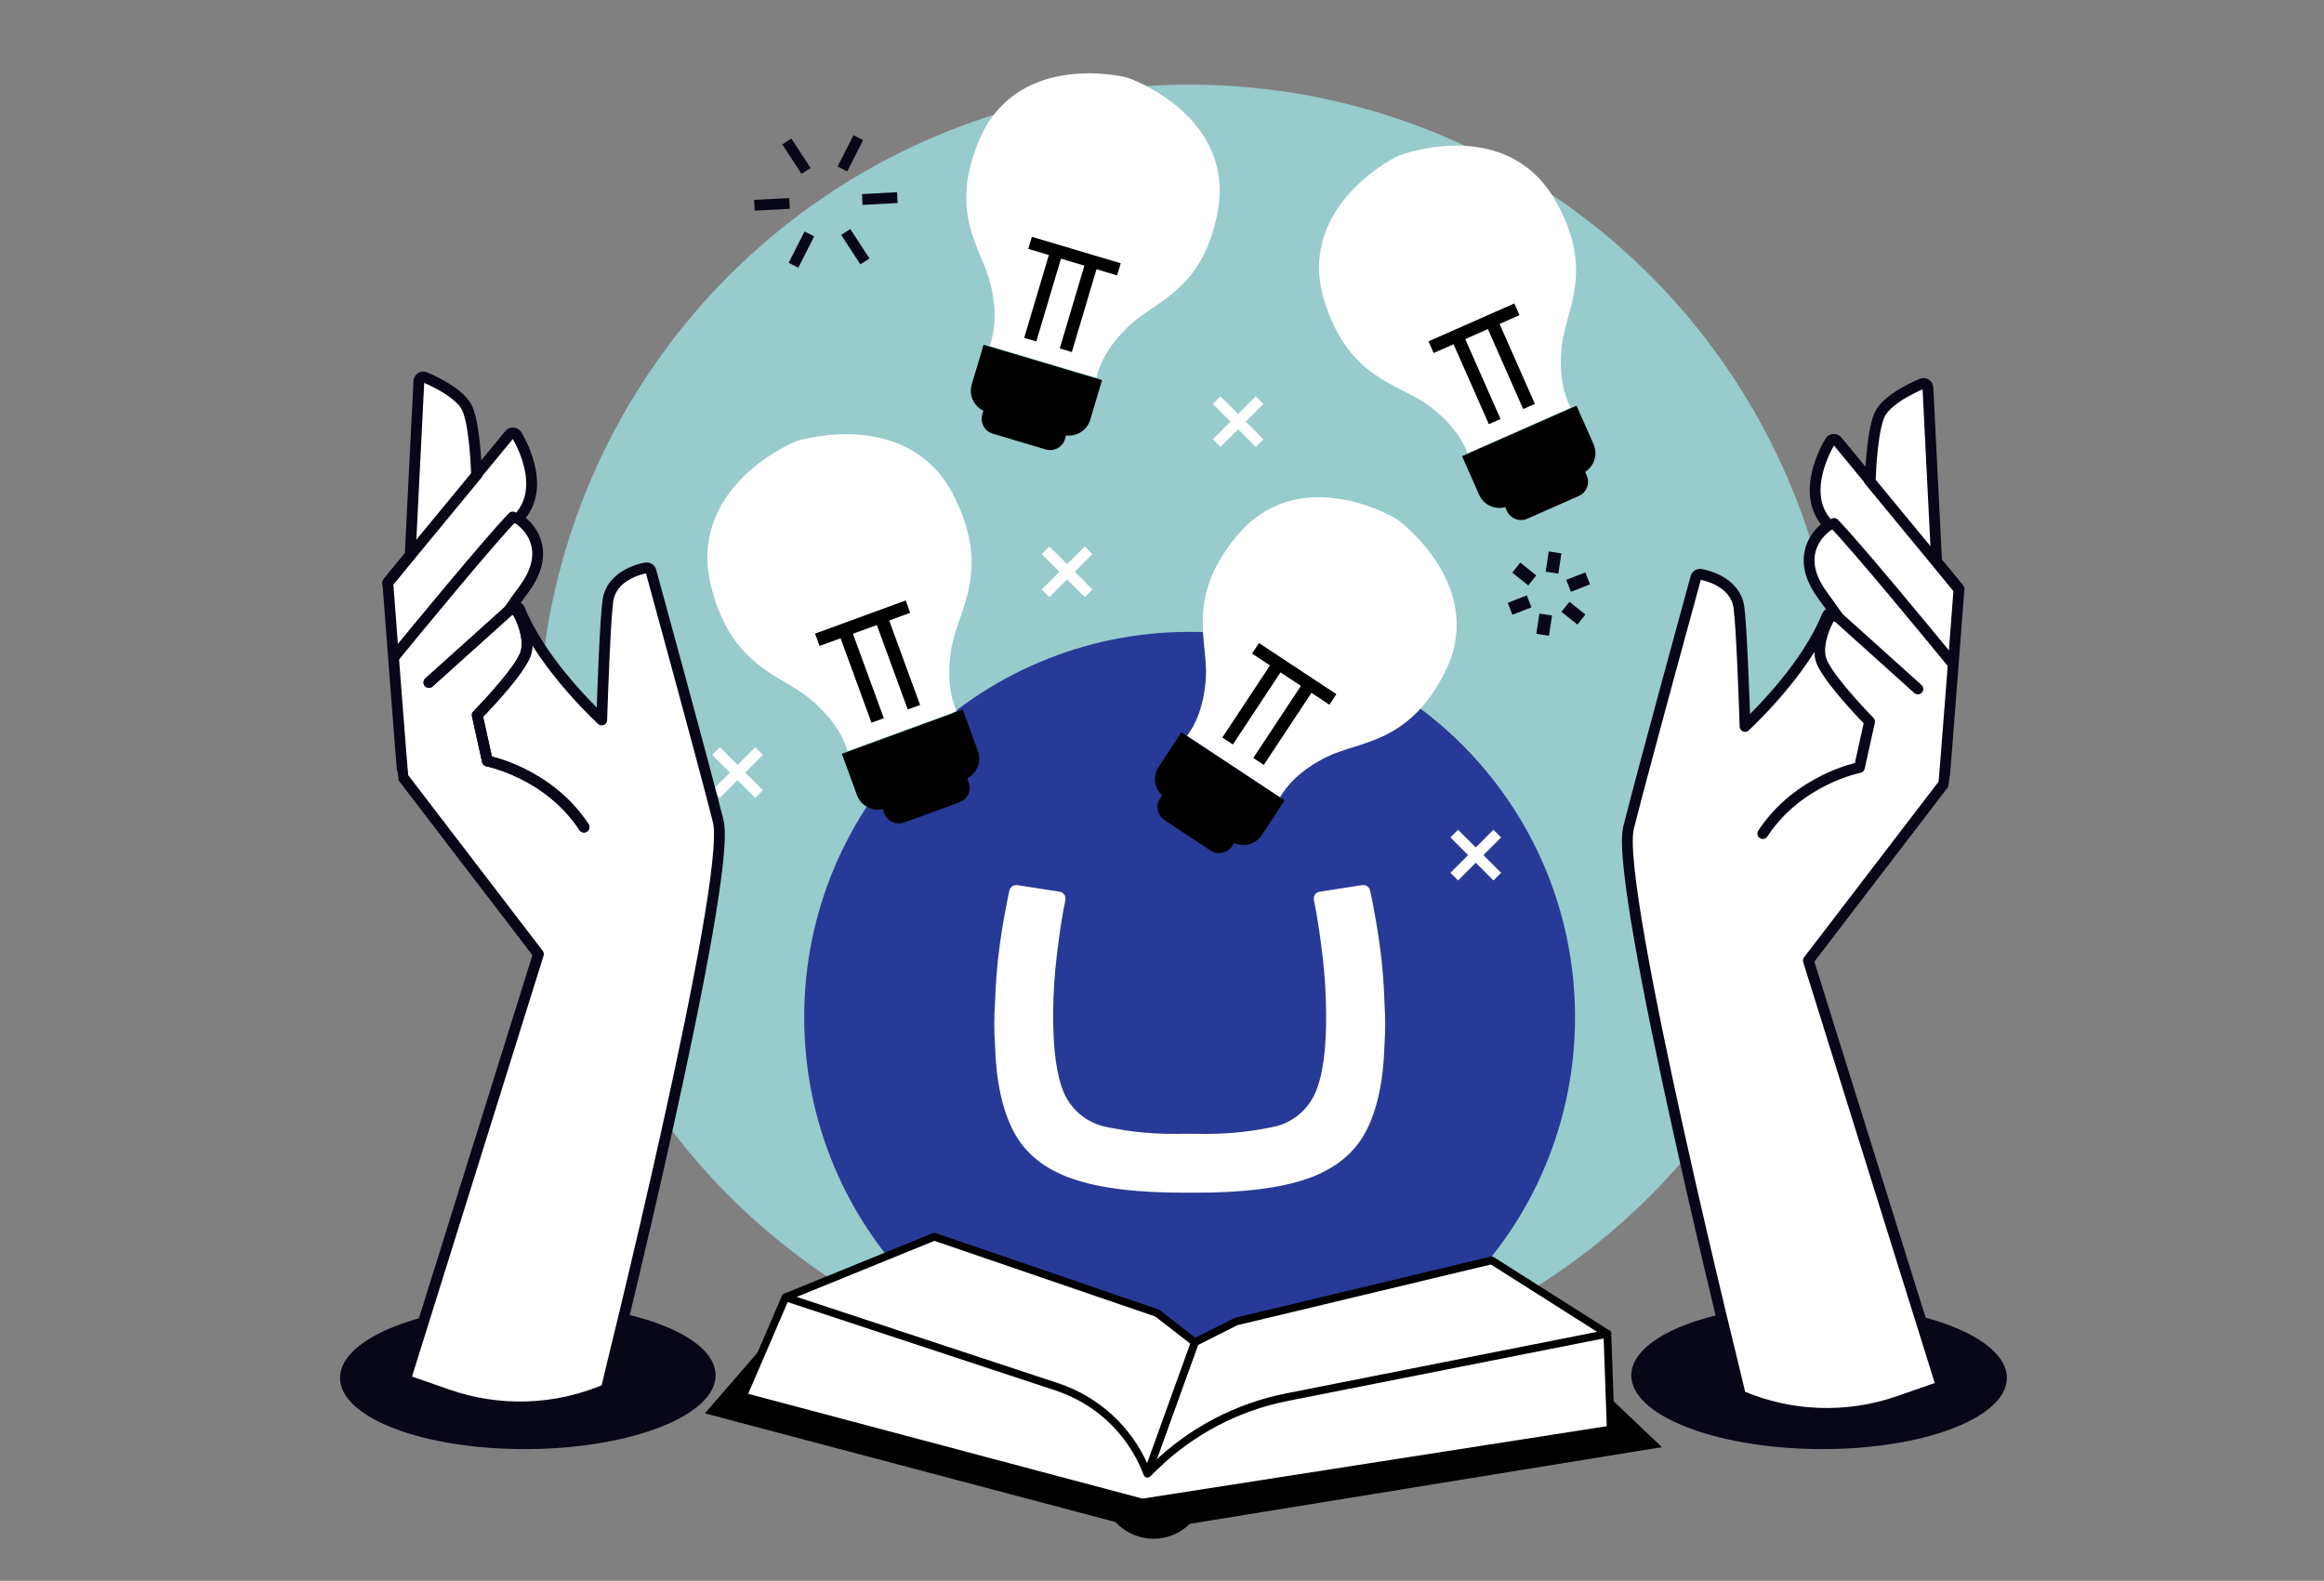 <?xml version="1.0" encoding="UTF-8"?>
<svg id="Layer_1" xmlns="http://www.w3.org/2000/svg" version="1.1" viewBox="0 0 429.898 292.464">
  <rect x="0" y="0" width="429.898" height="292.464" fill="#808080" stroke="none"/>
  <!-- Generator: Adobe Illustrator 29.4.0, SVG Export Plug-In . SVG Version: 2.1.0 Build 152)  -->
  <defs>
    <style>
      .st0 {
        stroke-width: 2.335px;
      }

      .st0, .st1, .st2, .st3, .st4, .st5, .st6, .st7 {
        fill: none;
      }

      .st0, .st6, .st7 {
        stroke: #000;
      }

      .st1 {
        stroke-width: 2.37px;
      }

      .st1, .st8, .st2, .st3 {
        stroke: #080717;
      }

      .st1, .st2, .st4 {
        stroke-miterlimit: 10;
      }

      .st9, .st8 {
        fill: #fff;
      }

      .st8, .st2, .st3, .st4, .st5 {
        stroke-width: 2px;
      }

      .st8, .st3 {
        stroke-linecap: round;
        stroke-linejoin: round;
      }

      .st10 {
        fill: #283a97;
      }

      .st11 {
        fill: #080717;
      }

      .st12 {
        fill: #98cbcb;
      }

      .st4 {
        stroke-dasharray: 1.965 1.965;
      }

      .st4, .st5 {
        stroke: #fff;
      }

      .st6 {
        stroke-width: 2.43px;
      }

      .st7 {
        stroke-width: 2.362px;
      }
    </style>
  </defs>
  <circle class="st12" cx="220.057" cy="136.112" r="120.445"/>
  <g>
    <line class="st5" x1="140.415" y1="138.958" x2="132.458" y2="146.916"/>
    <line class="st5" x1="140.417" y1="146.916" x2="132.458" y2="138.958"/>
  </g>
  <g>
    <circle class="st9" cx="220.081" cy="186.644" r="47.501"/>
    <path class="st10" d="M220.057,116.903c-39.375,0-71.295,31.92-71.295,71.295s31.92,71.295,71.295,71.295,71.295-31.92,71.295-71.295-31.92-71.295-71.295-71.295ZM256.109,193.247c-.188,6.728-1.345,12.106-3.469,16.133-2.135,4.022-5.733,6.917-10.794,8.685-5.061,1.768-12.126,2.633-21.195,2.596h-1.14c-9.058.037-16.123-.828-21.195-2.596-5.072-1.763-8.67-4.658-10.794-8.685-2.125-4.027-3.28-9.405-3.467-16.133-.174-2.536-.174-5.081,0-7.617.106-3.641.404-7.273.893-10.882.467-3.323.886-5.601,1.34-7.938.237-1.211.315-1.592.452-2.097.136-.561.636-.958,1.214-.964h.172l7.935,1.236c.597.11,1.03.63,1.032,1.236.005.064.005.128,0,.192l-.421,2.178c-.4,2.19-.801,4.975-1.201,8.354-.412,3.47-.631,6.96-.656,10.454-.045,6.686.627,11.633,2.019,14.841,1.426,3.216,4.32,5.542,7.766,6.245,4.671.986,9.443,1.414,14.216,1.274l2.541.008c4.769.137,9.538-.293,14.205-1.282,3.434-.716,6.312-3.047,7.726-6.257,1.413-3.211,2.086-8.154,2.019-14.829-.025-3.494-.24-6.983-.646-10.454-.409-3.373-.813-6.157-1.214-8.354l-.419-2.178c-.005-.064-.005-.128,0-.192-.003-.612.438-1.136,1.042-1.236l7.935-1.236h.204c.579,0,1.082.4,1.214.964.136.51.202.886.454,2.097.452,2.387.873,4.658,1.337,7.938.49,3.609.789,7.242.896,10.882.172,2.536.172,5.081,0,7.617Z"/>
  </g>
  <ellipse class="st11" cx="336.499" cy="254.691" rx="13.407" ry="34.739" transform="translate(79.182 589.186) rotate(-89.552)"/>
  <g>
    <path class="st8" d="M334.517,177.719l24.62,78.78-7.838,2.734c-9.546,3.33-19.991,2.977-29.29-.991h0c-.04-.071-23.48-94.294-20.752-105.126,2.78-11.04,12.347-45.917,12.443-46.268.107-.396.496-.648.904-.585.26.041,6.404,1.06,7.073,6.162.495,3.776.968,17.113,1.127,21.979,3.213-3.055,11.601-11.583,15.169-20.449.165-.415.634-.616,1.049-.447.236.095.391.292.46.517.093-.055.194-.095.303-.11.021-.003.039.006.06.005-.76-1.101-1.658-2.369-2.635-3.684-2.092-2.815-2.906-5.507-2.42-8,.642-3.297,3.341-4.972,3.449-5.041.023-.014.049-.015.073-.026-.091-.102-.187-.209-.272-.302-5.283-5.799.271-14.82.51-15.202.14-.219.372-.362.632-.376.259-.017.51.091.675.292l6.097,7.402c.077-2.176.455-10.069,1.928-12.623,1.68-2.914,7.394-5.26,7.635-5.361.242-.097.518-.073.738.068.219.14.359.379.372.64l1.597,31.847c.005.095-.024.18-.05.265l4.001,4.858c.132.161.198.366.182.573,0,0-2.702,35.631-2.793,35.752l-25.048,32.718Z"/>
    <line class="st3" x1="345.813" y1="88.928" x2="362.407" y2="109.061"/>
    <path class="st3" d="M361.245,122.793c-4.504-5.495-17.611-21.417-21.982-25.944"/>
    <path class="st3" d="M354.769,127.464l-15.788-14.201s-3.678,5.667-1.868,9.453,8.722,10.788,8.722,10.788l-1.877,8.492s-11.268,2.17-17.874,12.228"/>
  </g>
  <g>
    <ellipse class="st11" cx="97.637" cy="254.691" rx="34.739" ry="13.407" transform="translate(-1.991 .772) rotate(-.448)"/>
    <g>
      <path class="st8" d="M99.595,176.52l-24.62,78.78,7.838,2.734c9.546,3.33,19.991,2.977,29.29-.991h0c.04-.071,23.48-94.294,20.752-105.126-2.78-11.04-12.347-45.917-12.444-46.268-.107-.396-.496-.648-.903-.585-.26.041-6.404,1.06-7.073,6.162-.495,3.776-.968,17.113-1.127,21.979-3.213-3.055-11.602-11.583-15.169-20.449-.164-.415-.634-.616-1.049-.447-.236.095-.391.292-.46.517-.093-.055-.194-.095-.303-.11-.02-.003-.039.006-.06.005.76-1.101,1.658-2.369,2.635-3.684,2.092-2.815,2.905-5.507,2.42-8-.642-3.297-3.341-4.972-3.449-5.041-.023-.014-.049-.015-.073-.026.091-.102.187-.209.272-.302,5.283-5.799-.271-14.82-.51-15.202-.14-.219-.372-.362-.632-.376-.259-.017-.51.091-.675.292l-6.097,7.402c-.077-2.176-.455-10.069-1.928-12.623-1.68-2.914-7.393-5.26-7.635-5.361-.242-.097-.518-.073-.738.068-.219.14-.359.379-.372.64l-1.597,31.847c-.005.095.024.18.05.265l-4.001,4.858c-.132.161-.198.366-.182.573,0,0,2.702,35.631,2.792,35.752l25.048,32.718Z"/>
      <line class="st3" x1="88.299" y1="87.729" x2="71.705" y2="107.862"/>
      <path class="st3" d="M72.867,121.594c4.504-5.495,17.611-21.417,21.982-25.944"/>
      <path class="st3" d="M79.343,126.265l15.788-14.201s3.678,5.667,1.868,9.453-8.722,10.788-8.722,10.788l1.878,8.492s11.268,2.17,17.874,12.228"/>
    </g>
    <path class="st3" d="M79.343,126.265l15.788-14.201s3.678,5.667,1.868,9.453-8.722,10.788-8.722,10.788l1.878,8.492s11.268,2.17,17.874,12.228"/>
  </g>
  <path class="st4" d="M207.035,133.413"/>
  <g>
    <path class="st9" d="M156.788,138.958l20.172-7.379c-1.058-2.319-1.926-6.267-.93-11.865,1.23-6.905,7.337-13.95.521-27.77-7.958-16.136-27.441-10.962-29.238-10.304l-.002-.006s-.018.008-.05.022c-.033.01-.052.016-.052.016l.002.006c-2.143.784-20.02,9.276-15.687,26.739,3.71,14.955,12.922,16.397,18.317,20.878,4.374,3.633,6.258,7.21,6.946,9.664Z"/>
    <path d="M157.11,135h23.806v8.139c0,2.26-1.835,4.095-4.095,4.095h-15.617c-2.26,0-4.095-1.835-4.095-4.095v-8.139h0Z" transform="translate(-38.193 66.654) rotate(-20.093)"/>
    <path d="M162.601,142.024h16.611v5.679c0,1.577-1.28,2.857-2.857,2.857h-10.896c-1.577,0-2.857-1.28-2.857-2.857v-5.679h0Z" transform="translate(-39.856 67.618) rotate(-20.093)"/>
    <g>
      <line class="st6" x1="162.35" y1="133.296" x2="156.216" y2="116.529"/>
      <line class="st6" x1="169.057" y1="130.843" x2="162.923" y2="114.075"/>
      <line class="st6" x1="151.186" y1="118.369" x2="167.954" y2="112.235"/>
    </g>
  </g>
  <g>
    <path class="st9" d="M271.455,83.848l19.099-8.431c-1.172-2.182-2.264-5.957-1.651-11.45.757-6.774,6.235-13.994-1.248-26.967-8.738-15.148-27.307-8.899-29.009-8.148l-.003-.006s-.017.009-.047.024c-.031.012-.049.018-.049.018l.002.006c-2.029.896-18.831,10.261-13.526,26.925,4.543,14.271,13.569,15.088,19.084,19.093,4.472,3.248,6.525,6.598,7.348,8.935Z"/>
    <path d="M271.879,79.224h23.139v7.796c0,2.26-1.835,4.095-4.095,4.095h-14.949c-2.26,0-4.095-1.835-4.095-4.095v-7.796h0Z" transform="translate(-10.253 121.723) rotate(-23.819)"/>
    <path d="M277.54,85.921h16.145v5.439c0,1.577-1.28,2.857-2.857,2.857h-10.431c-1.577,0-2.857-1.28-2.857-2.857v-5.44h0Z" transform="translate(-12.048 123.014) rotate(-23.819)"/>
    <g>
      <line class="st7" x1="276.493" y1="78.006" x2="269.484" y2="62.13"/>
      <line class="st7" x1="282.843" y1="75.202" x2="275.835" y2="59.326"/>
      <line class="st7" x1="264.722" y1="64.232" x2="280.597" y2="57.224"/>
    </g>
  </g>
  <g>
    <path d="M181.73,73.661h15.958v5.343c0,1.577-1.28,2.857-2.857,2.857h-10.243c-1.577,0-2.857-1.28-2.857-2.857v-5.343h0Z" transform="translate(30.108 -50.94) rotate(16.594)"/>
    <g>
      <path class="st9" d="M183.042,64.007l19.776,5.893c.516-2.394,2.113-5.934,6.094-9.674,4.91-4.613,13.659-6.536,16.34-21.094,3.131-16.999-14.848-24.195-16.61-24.72l.002-.006s-.019-.004-.051-.012c-.031-.011-.049-.018-.049-.018l-.002.006c-2.101-.626-20.747-4.344-27.432,11.595-5.725,13.651.544,20.049,2.128,26.598,1.284,5.31.683,9.146-.195,11.432Z"/>
      <path d="M179.786,66.811h22.871v7.658c0,2.26-1.835,4.095-4.095,4.095h-14.681c-2.26,0-4.095-1.835-4.095-4.095v-7.658h0Z" transform="translate(28.723 -51.584) rotate(16.594)"/>
      <g>
        <line class="st0" x1="190.576" y1="62.838" x2="195.475" y2="46.4"/>
        <line class="st0" x1="197.152" y1="64.798" x2="202.05" y2="48.359"/>
        <line class="st0" x1="190.543" y1="44.93" x2="206.982" y2="49.829"/>
      </g>
    </g>
  </g>
  <g>
    <ellipse cx="213.382" cy="275.17" rx="9.528" ry="9.514"/>
    <polygon points="130.397 261.487 212.353 283.179 307.423 267.737 293.269 254.29 204.05 268.649 141.946 248.15 130.397 261.487"/>
    <polygon class="st9" points="297.334 246.758 275.922 233.179 228.649 244.499 221.022 248.341 212.248 272.66 297.334 246.758"/>
    <path d="M212.254,273.375c-.195.002-.386-.077-.524-.222-.187-.196-.247-.481-.155-.735l8.774-24.319c.062-.172.187-.314.351-.396l7.627-3.842c.049-.025.102-.044.155-.057l47.273-11.32c.188-.043.388-.012.551.092l21.411,13.58c.236.15.363.423.326.7-.038.277-.233.506-.501.588l-85.086,25.902c-.067.02-.135.03-.203.031ZM221.599,248.851l-8.193,22.709,82.229-25.033-19.84-12.583-46.897,11.23-7.298,3.676Z"/>
    <polygon class="st9" points="145.308 240.012 172.824 228.808 214.04 242.926 221.022 248.341 212.248 272.66 145.308 240.012"/>
    <path d="M212.254,273.375c-.11,0-.219-.023-.32-.073l-66.94-32.649c-.254-.124-.411-.385-.401-.667.01-.282.184-.532.445-.638l27.516-11.204c.16-.065.339-.069.503-.014l41.216,14.118c.075.026.145.063.207.112l6.982,5.415c.245.19.339.515.234.807l-8.774,24.319c-.069.191-.216.344-.404.42-.085.034-.174.052-.264.052ZM147.06,240.07l64.785,31.597,8.327-23.081-6.477-5.024-40.849-13.992-25.786,10.499Z"/>
    <path class="st9" d="M211.318,277.991l-73.901-19.644,7.891-18.335,50.167,16.559c7.566,2.498,13.637,8.212,16.581,15.606l.192.483,1.36-1.323c6.743-6.559,15.247-11.024,24.481-12.851l59.245-11.728.629,17.717-86.645,13.515Z"/>
    <path d="M211.323,278.706c-.064,0-.128-.008-.19-.024l-73.901-19.645c-.201-.054-.369-.192-.46-.379-.091-.187-.096-.404-.014-.595l7.891-18.334c.147-.341.53-.514.883-.396l50.167,16.559c7.613,2.513,13.713,8.151,16.813,15.512l.595-.579c6.859-6.672,15.449-11.181,24.841-13.041l59.245-11.728c.206-.04.419.012.584.141.164.13.264.326.271.536l.629,17.717c.013.361-.247.676-.605.732l-86.645,13.515c-.035.005-.07.008-.105.009ZM138.402,257.868l72.954,19.393,85.868-13.394-.577-16.244-58.42,11.565c-9.12,1.805-17.46,6.184-24.12,12.662l-1.36,1.323c-.171.167-.415.237-.649.187-.234-.05-.428-.213-.516-.435l-.192-.483c-2.873-7.217-8.755-12.754-16.14-15.191l-49.543-16.353-7.305,16.972Z"/>
  </g>
  <g>
    <path class="st9" d="M219.562,136.152l17.215,11.378c1.189-2.141,3.744-5.065,8.639-7.49,6.038-2.99,14.968-2.291,21.758-15.446,7.928-15.359-7.189-27.462-8.723-28.476l.004-.005s-.017-.01-.045-.026c-.026-.02-.042-.031-.042-.031l-.004.005c-1.829-1.209-18.594-10.177-29.616,3.137-9.44,11.403-5.297,19.344-5.681,26.071-.312,5.454-2,8.951-3.504,10.884Z"/>
    <path d="M213.408,140.827h22.871v7.658c0,2.26-1.835,4.095-4.095,4.095h-14.681c-2.26,0-4.095-1.835-4.095-4.095v-7.658h0Z" transform="translate(118.154 -99.658) rotate(33.461)"/>
    <path d="M213.945,147.02h15.958v5.343c0,1.577-1.28,2.857-2.857,2.857h-10.243c-1.577,0-2.857-1.28-2.857-2.857v-5.343h0Z" transform="translate(120.105 -97.316) rotate(33.461)"/>
    <g>
      <line class="st0" x1="227.084" y1="137.091" x2="236.541" y2="122.781"/>
      <line class="st0" x1="232.808" y1="140.874" x2="242.265" y2="126.564"/>
      <line class="st0" x1="232.249" y1="119.944" x2="246.558" y2="129.402"/>
    </g>
  </g>
  <g>
    <line class="st2" x1="159.996" y1="48.362" x2="156.449" y2="42.916"/>
    <line class="st2" x1="149.096" y1="31.624" x2="145.549" y2="26.178"/>
    <line class="st2" x1="165.99" y1="36.561" x2="159.5" y2="36.909"/>
    <line class="st2" x1="146.045" y1="37.631" x2="139.554" y2="37.98"/>
    <line class="st2" x1="146.778" y1="49.072" x2="149.721" y2="43.277"/>
    <line class="st2" x1="155.823" y1="31.263" x2="158.767" y2="25.468"/>
  </g>
  <g>
    <line class="st1" x1="279.339" y1="112.636" x2="282.861" y2="111.254"/>
    <line class="st1" x1="290.162" y1="108.388" x2="293.684" y2="107.006"/>
    <line class="st1" x1="285.363" y1="117.44" x2="285.927" y2="113.699"/>
    <line class="st1" x1="287.096" y1="105.943" x2="287.66" y2="102.202"/>
    <line class="st1" x1="280.488" y1="105.017" x2="283.445" y2="107.376"/>
    <line class="st1" x1="289.577" y1="112.266" x2="292.535" y2="114.625"/>
  </g>
  <g>
    <line class="st5" x1="233.013" y1="74.026" x2="225.056" y2="81.985"/>
    <line class="st5" x1="233.014" y1="81.984" x2="225.056" y2="74.027"/>
  </g>
  <g>
    <line class="st5" x1="201.367" y1="101.804" x2="193.41" y2="109.763"/>
    <line class="st5" x1="201.369" y1="109.762" x2="193.41" y2="101.805"/>
  </g>
  <g>
    <line class="st5" x1="276.966" y1="154.225" x2="269.009" y2="162.184"/>
    <line class="st5" x1="276.968" y1="162.183" x2="269.009" y2="154.225"/>
  </g>
</svg>
